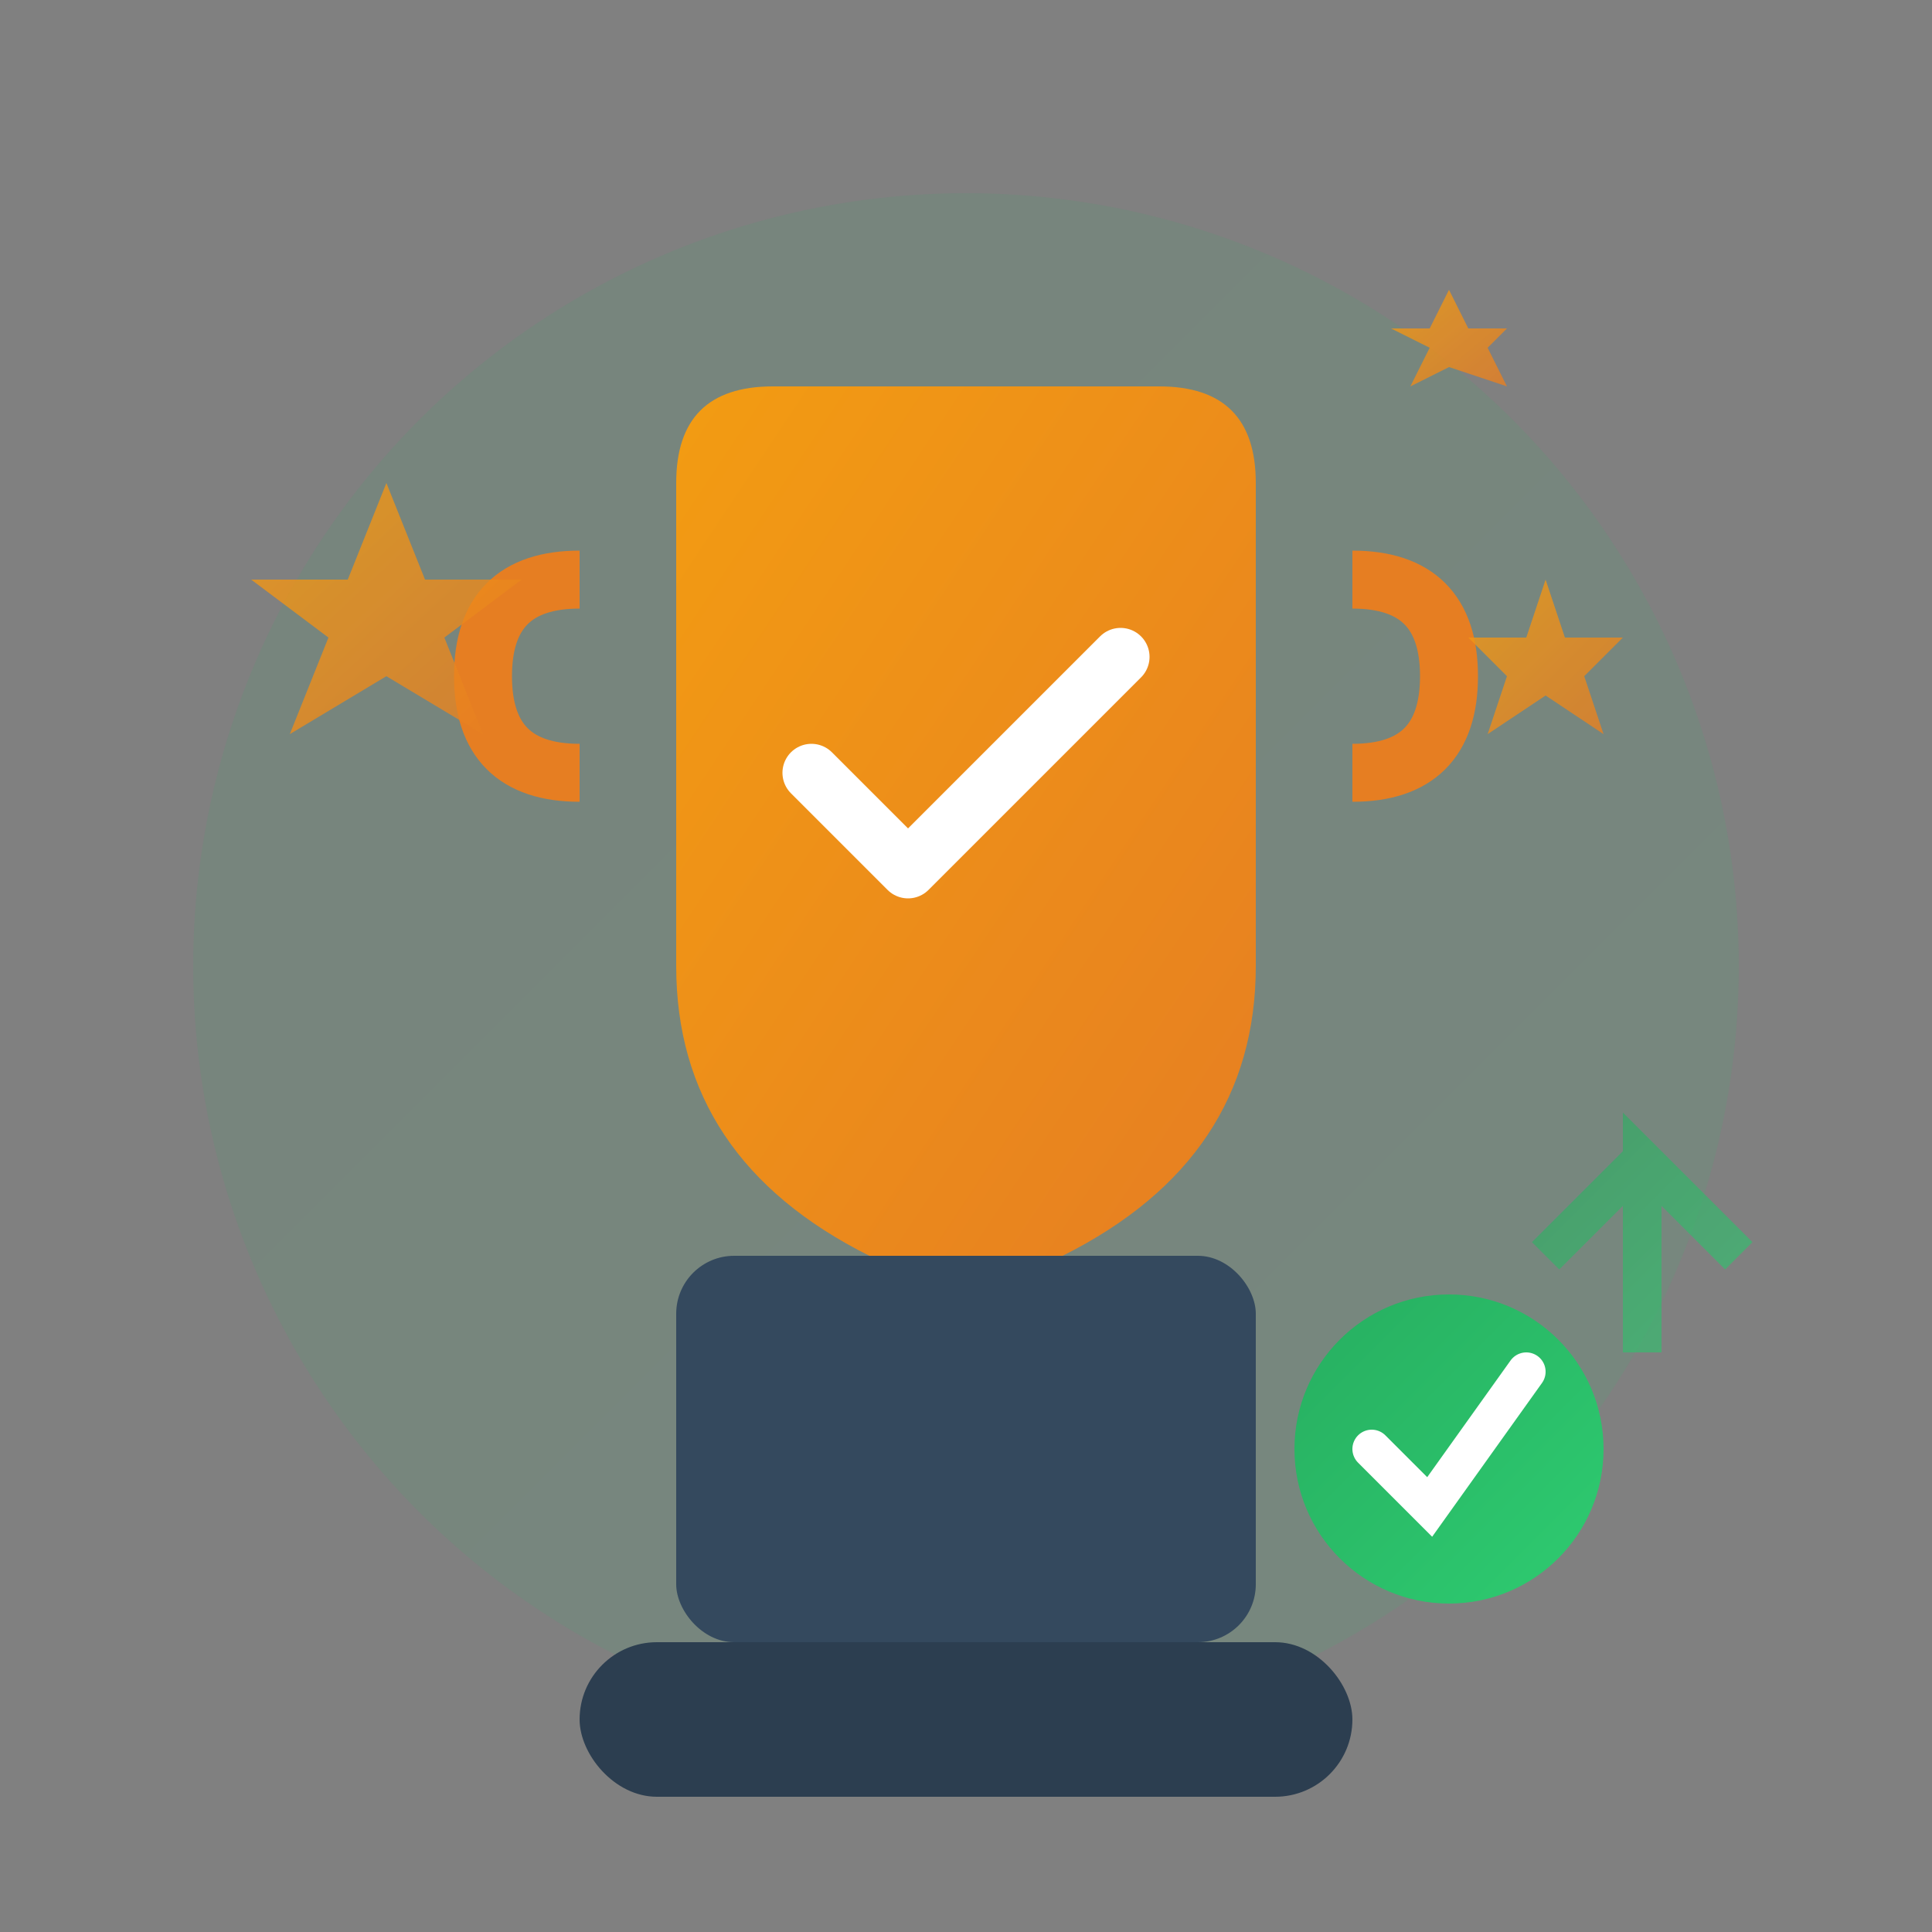 <svg width="100" height="100" viewBox="0 0 100 100" fill="none" xmlns="http://www.w3.org/2000/svg">
  <rect x="0" y="0" width="100" height="100" fill="#808080" stroke="none"/>
  <defs>
    <linearGradient id="successGradient" x1="0%" y1="0%" x2="100%" y2="100%">
      <stop offset="0%" style="stop-color:#27ae60;stop-opacity:1" />
      <stop offset="100%" style="stop-color:#2ecc71;stop-opacity:1" />
    </linearGradient>
    <linearGradient id="starGradient" x1="0%" y1="0%" x2="100%" y2="100%">
      <stop offset="0%" style="stop-color:#f39c12;stop-opacity:1" />
      <stop offset="100%" style="stop-color:#e67e22;stop-opacity:1" />
    </linearGradient>
  </defs>
  
  <!-- Background circle -->
  <circle cx="50" cy="50" r="40" fill="url(#successGradient)" opacity="0.1"/>
  
  <!-- Trophy base -->
  <rect x="35" y="65" width="30" height="20" rx="3" fill="#34495e"/>
  <rect x="30" y="85" width="40" height="8" rx="4" fill="#2c3e50"/>
  
  <!-- Trophy cup -->
  <path d="M35 25 Q35 20 40 20 L60 20 Q65 20 65 25 L65 50 Q65 60 55 65 L45 65 Q35 60 35 50 Z" 
        fill="url(#starGradient)"/>
  
  <!-- Trophy handles -->
  <path d="M30 30 Q25 30 25 35 Q25 40 30 40" stroke="#e67e22" stroke-width="3" fill="none"/>
  <path d="M70 30 Q75 30 75 35 Q75 40 70 40" stroke="#e67e22" stroke-width="3" fill="none"/>
  
  <!-- Success checkmark -->
  <path d="M42 40 L47 45 L58 34" stroke="#fff" stroke-width="3" stroke-linecap="round" stroke-linejoin="round"/>
  
  <!-- Success stars -->
  <g fill="url(#starGradient)" opacity="0.8">
    <path d="M20 25 L22 30 L27 30 L23 33 L25 38 L20 35 L15 38 L17 33 L13 30 L18 30 Z"/>
    <path d="M80 30 L81 33 L84 33 L82 35 L83 38 L80 36 L77 38 L78 35 L76 33 L79 33 Z"/>
    <path d="M75 15 L76 17 L78 17 L77 18 L78 20 L75 19 L73 20 L74 18 L72 17 L74 17 Z"/>
  </g>
  
  <!-- Rising arrow -->
  <g opacity="0.6">
    <path d="M85 70 L85 60 L90 65 L85 60 L80 65 L85 60" 
          stroke="url(#successGradient)" stroke-width="2" fill="url(#successGradient)"/>
  </g>
  
  <!-- Achievement badge -->
  <circle cx="75" cy="75" r="8" fill="url(#successGradient)"/>
  <path d="M71 75 L74 78 L79 71" stroke="#fff" stroke-width="2" stroke-linecap="round"/>
</svg>
